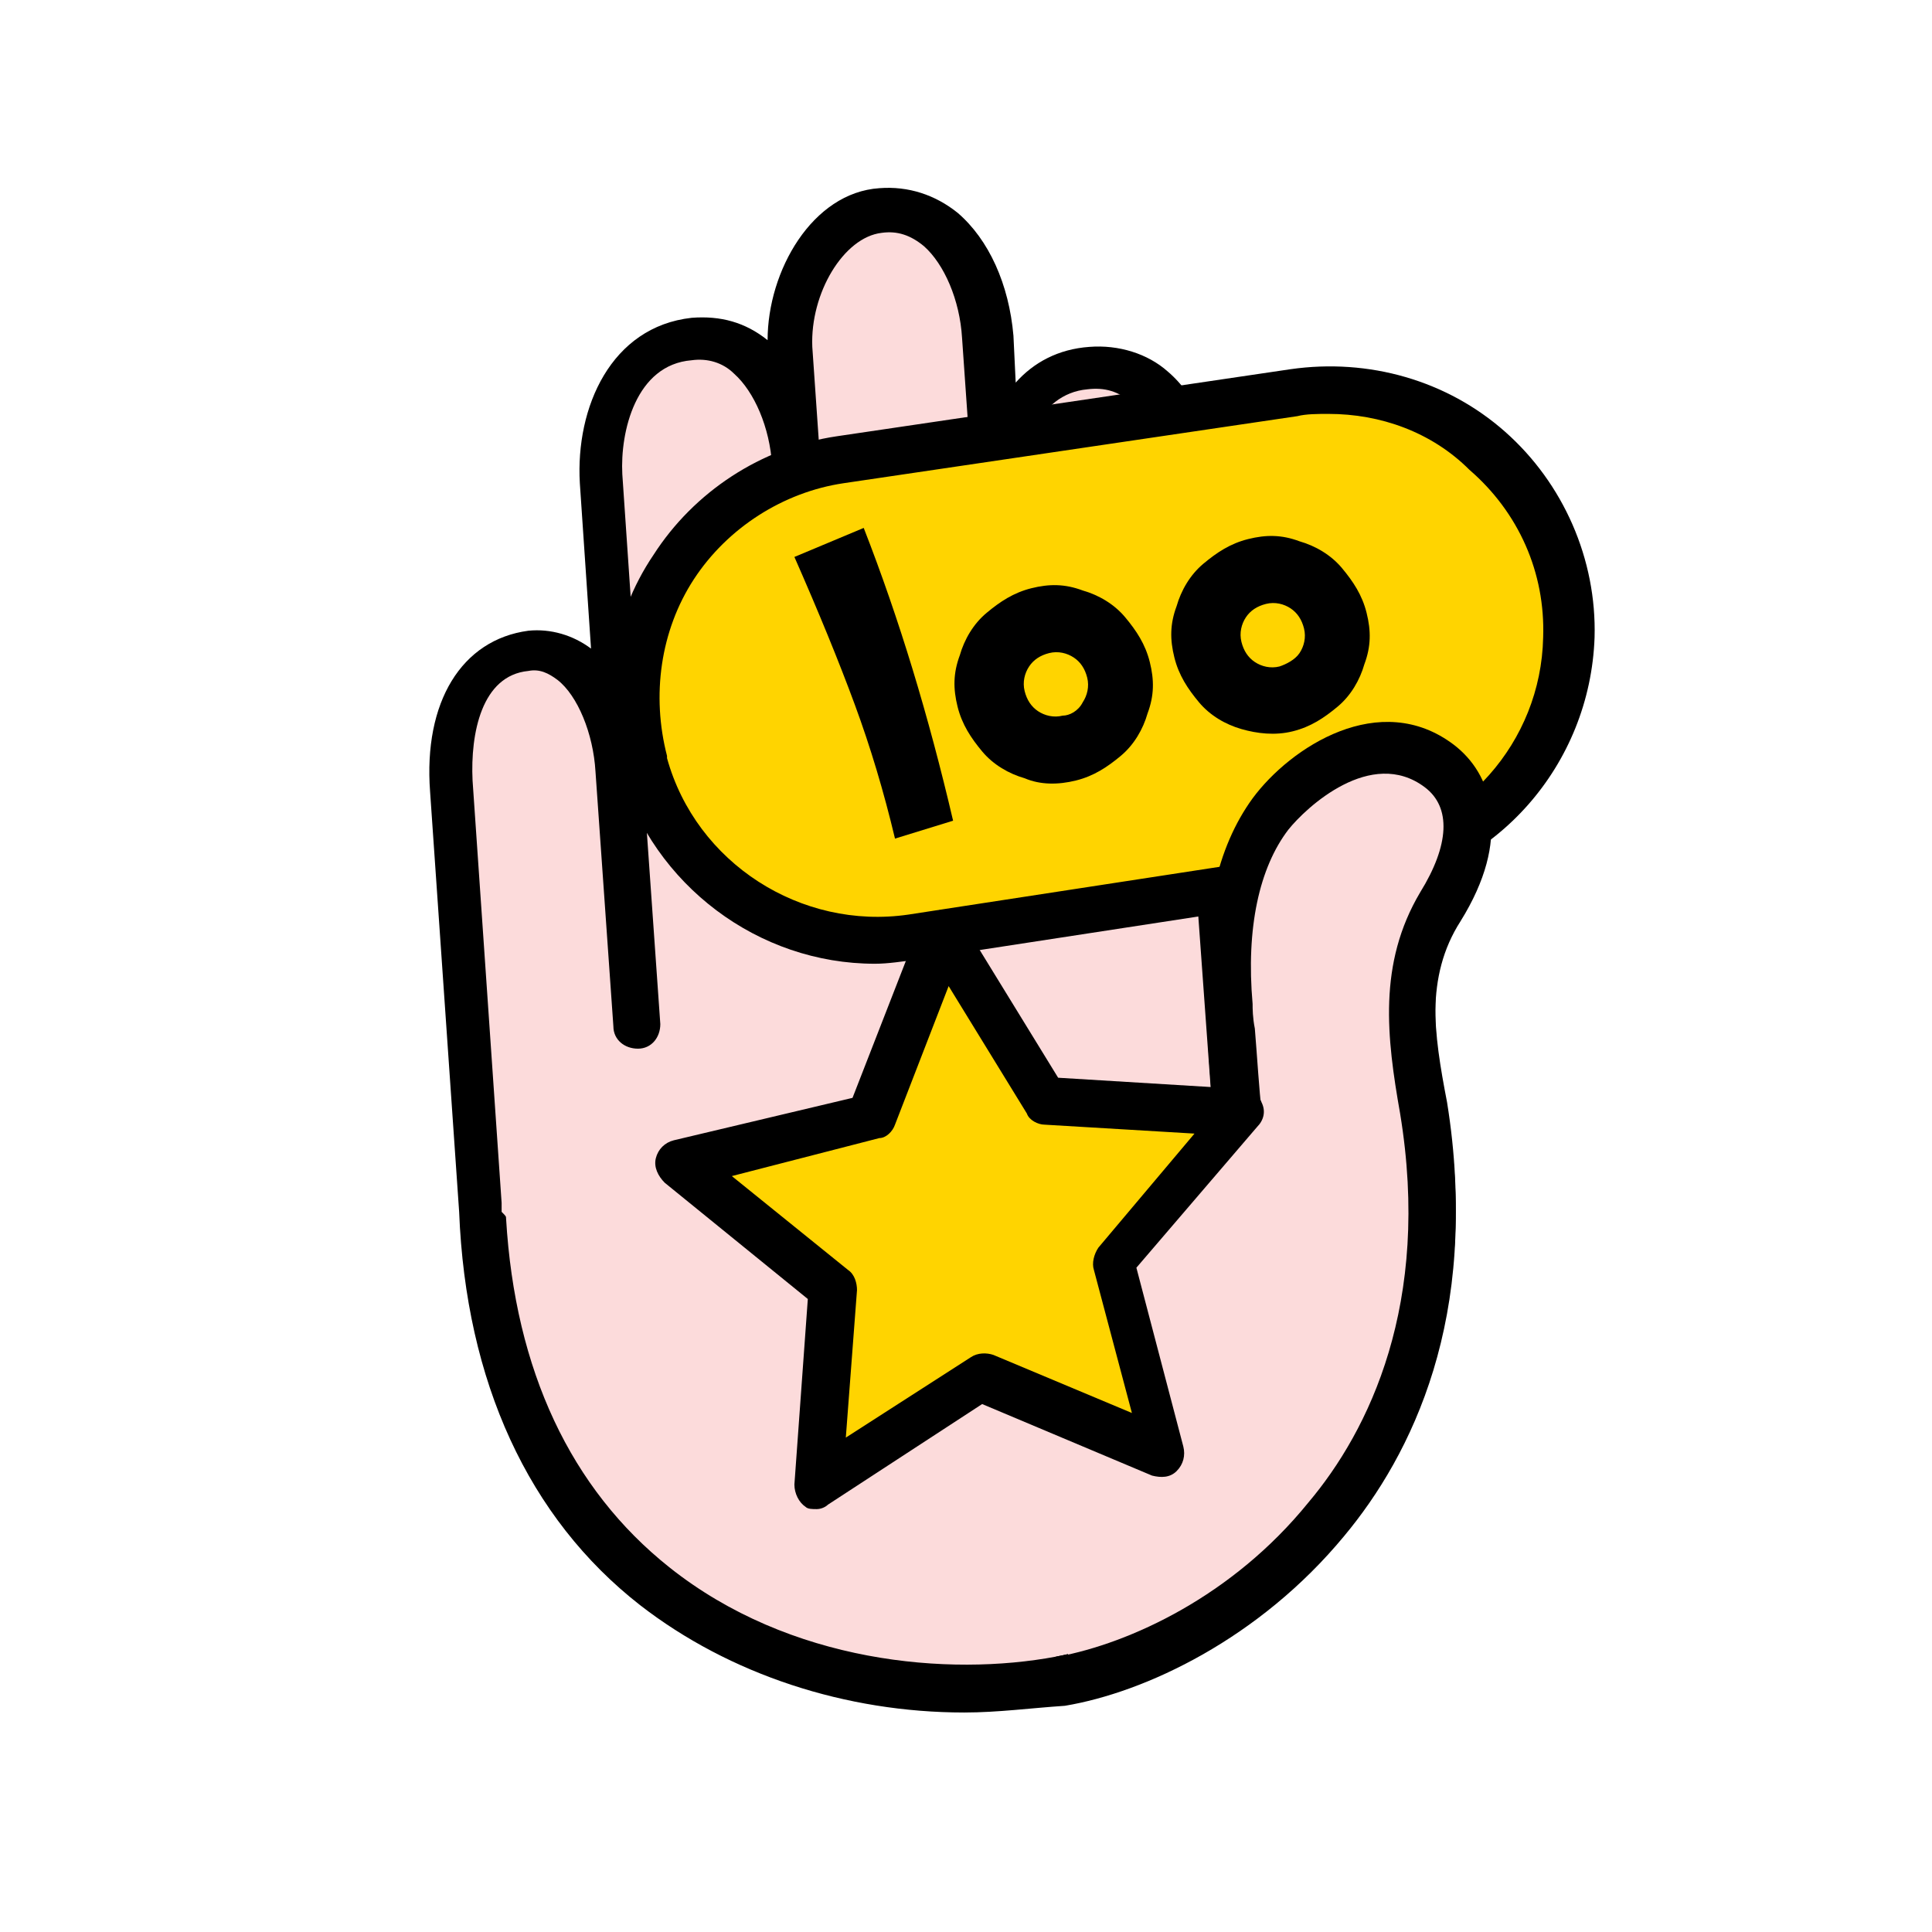 <svg width="72" height="72" viewBox="0 0 72 72" fill="none" xmlns="http://www.w3.org/2000/svg">
<path d="M46.098 41.414C46.098 40.581 45.848 38.248 45.848 37.499C45.598 34.167 46.265 31.835 47.347 30.419C48.514 28.919 51.262 26.837 53.678 28.669C54.844 29.586 55.261 31.335 53.761 33.75C52.262 36.166 52.678 38.915 53.095 41.33C55.261 54.657 45.765 61.488 39.601 62.571C31.105 64.153 18.777 60.238 18.027 44.995V45.328L16.861 29.336C16.695 27.003 17.444 24.588 19.693 24.338C21.776 24.088 22.942 26.587 23.108 28.919L23.858 38.415L23.275 30.585L22.359 17.924C22.192 15.509 23.275 12.927 25.691 12.76C28.189 12.51 29.522 15.092 29.689 17.424L30.772 32.334L29.439 13.093C29.272 10.678 30.688 8.095 32.771 7.929C35.27 7.679 36.602 10.261 36.769 12.593L38.018 31.751L37.102 18.924C36.935 16.508 38.018 13.926 40.434 13.759C43.016 13.593 44.266 16.092 44.432 18.424L46.098 41.414Z" fill="#FCDBDB"/>
<path d="M35.936 63.82C31.521 63.82 27.19 62.404 23.858 59.822C19.693 56.573 17.361 51.492 17.111 45.162L16.028 29.502C15.778 26.171 17.195 23.838 19.693 23.505C20.526 23.422 21.359 23.672 22.026 24.171L21.609 18.008C21.443 15.175 22.775 12.177 25.774 11.844C26.857 11.76 27.773 12.01 28.606 12.677C28.606 10.095 30.272 7.179 32.771 7.013C33.854 6.929 34.853 7.262 35.686 7.929C36.852 8.928 37.602 10.594 37.768 12.51L37.852 14.259C38.518 13.51 39.434 13.01 40.6 12.927C41.683 12.843 42.766 13.176 43.516 13.843C44.599 14.759 45.348 16.425 45.432 18.424L46.265 30.669C46.431 30.419 46.514 30.252 46.681 30.002C48.097 28.086 51.429 25.921 54.178 28.003C55.594 29.086 56.343 31.252 54.428 34.334C53.095 36.416 53.428 38.748 53.928 41.33C55.177 49.077 52.595 54.241 50.096 57.24C46.931 61.071 42.683 63.07 39.684 63.57C38.435 63.653 37.185 63.82 35.936 63.82ZM18.86 45.412C19.194 51.076 21.276 55.49 24.941 58.406C29.439 61.987 35.353 62.487 39.351 61.738C42.017 61.238 45.848 59.489 48.68 55.99C50.929 53.325 53.261 48.577 52.095 41.497C51.596 38.665 51.262 35.916 52.845 33.251C53.928 31.501 54.011 30.085 53.011 29.336C51.012 27.836 48.597 30.085 47.931 30.918C46.848 32.334 46.348 34.583 46.598 37.415C46.598 37.582 46.598 37.915 46.681 38.332C46.764 39.331 46.848 40.747 46.931 41.33C46.931 41.83 46.598 42.246 46.098 42.246C45.598 42.246 45.182 41.913 45.182 41.414L43.516 18.341C43.432 16.925 42.933 15.675 42.183 15.009C41.683 14.592 41.184 14.426 40.517 14.509C38.685 14.676 37.852 16.841 38.018 18.757L38.935 31.585C38.935 32.084 38.601 32.501 38.102 32.501C37.602 32.501 37.185 32.168 37.185 31.668L35.853 12.593C35.769 11.177 35.186 9.845 34.437 9.178C33.937 8.762 33.437 8.595 32.854 8.678C31.438 8.845 30.189 10.928 30.272 12.927L31.605 32.168C31.605 32.667 31.271 33.084 30.772 33.084C30.272 33.084 29.855 32.751 29.855 32.251L28.773 17.341C28.689 15.925 28.106 14.592 27.357 13.926C26.94 13.51 26.357 13.343 25.774 13.426C23.692 13.593 23.108 16.092 23.192 17.674L23.941 28.669L24.608 38.165C24.608 38.665 24.275 39.081 23.775 39.081C23.275 39.081 22.859 38.748 22.859 38.248L22.192 28.753C22.109 27.337 21.526 25.921 20.776 25.338C20.443 25.088 20.11 24.921 19.693 25.004C17.944 25.171 17.528 27.337 17.611 29.086L18.694 44.829V45.162C18.86 45.328 18.86 45.328 18.86 45.412Z" fill="black"/>
<path d="M46.015 41.413C46.015 40.581 45.765 38.248 45.765 37.499C45.515 34.167 46.181 31.835 47.264 30.419C48.347 29.003 51.179 26.837 53.595 28.669C54.761 29.586 55.177 31.335 53.678 33.75C52.178 36.166 52.595 38.915 53.011 41.33C55.177 54.657 45.681 61.488 39.518 62.571" fill="#FCDBDB"/>
<path d="M39.684 63.487L39.351 61.738C42.017 61.238 45.848 59.489 48.68 55.99C50.929 53.325 53.261 48.577 52.095 41.497C51.596 38.665 51.262 35.916 52.845 33.251C53.928 31.501 54.011 30.085 53.011 29.336C51.012 27.836 48.597 30.085 47.931 30.918C46.848 32.334 46.348 34.583 46.598 37.415C46.598 37.582 46.598 37.915 46.681 38.332C46.764 39.331 46.848 40.747 46.931 41.33L45.182 41.414C45.182 40.831 45.015 39.414 45.015 38.415C45.015 37.998 44.932 37.749 44.932 37.499C44.682 34.167 45.265 31.585 46.598 29.752C48.014 27.836 51.346 25.671 54.094 27.753C55.51 28.836 56.26 31.002 54.344 34.084C53.011 36.166 53.345 38.498 53.844 41.08C55.094 48.827 52.512 53.991 50.013 56.99C46.848 60.988 42.6 62.904 39.684 63.487Z" fill="black"/>
<path d="M34.02 34.916L50.846 32.334C55.094 31.668 58.342 28.086 58.426 23.755C58.592 18.174 53.678 13.843 48.18 14.676L31.271 17.175C25.941 18.008 22.525 23.255 23.941 28.419V28.503C25.191 32.834 29.522 35.583 34.02 34.916Z" fill="#FFD400"/>
<path d="M32.604 35.916C28.273 35.916 24.358 33.001 23.108 28.753V28.669C22.359 25.921 22.775 23.005 24.358 20.673C25.857 18.341 28.356 16.675 31.188 16.258L48.097 13.759C51.012 13.343 53.928 14.176 56.093 16.092C58.259 18.008 59.508 20.84 59.425 23.755C59.259 28.503 55.76 32.501 51.096 33.167L34.27 35.749C33.604 35.833 33.104 35.916 32.604 35.916ZM49.513 15.425C49.097 15.425 48.68 15.425 48.347 15.509L31.438 18.008C29.189 18.341 27.107 19.674 25.857 21.589C24.608 23.505 24.275 25.921 24.858 28.17V28.253C25.941 32.168 29.855 34.667 33.853 34.084L50.679 31.501C54.511 30.918 57.426 27.67 57.509 23.755C57.593 21.339 56.593 19.09 54.761 17.508C53.345 16.092 51.429 15.425 49.513 15.425Z" fill="black"/>
<path d="M46.015 41.413C46.015 40.581 45.765 38.248 45.765 37.499C45.515 34.167 46.181 31.835 47.264 30.419C48.347 29.003 51.179 26.837 53.595 28.669C54.761 29.586 55.177 31.335 53.678 33.75C52.178 36.166 52.595 38.915 53.011 41.33C55.177 54.657 45.681 61.488 39.518 62.571" fill="#FCDBDB"/>
<path d="M39.518 63.487C39.101 63.487 38.768 63.154 38.685 62.737C38.601 62.237 38.935 61.821 39.434 61.738C42.1 61.238 45.931 59.489 48.763 55.99C51.012 53.325 53.345 48.577 52.178 41.497C51.679 38.665 51.346 35.916 52.928 33.251C54.011 31.501 54.094 30.085 53.095 29.336C51.096 27.836 48.68 30.085 48.014 30.918C46.931 32.334 46.431 34.583 46.681 37.415C46.681 37.582 46.681 37.915 46.764 38.332C46.848 39.331 46.931 40.747 47.014 41.33C47.014 41.83 46.681 42.246 46.181 42.246C45.681 42.246 45.265 41.913 45.265 41.414C45.265 40.831 45.098 39.414 45.098 38.415C45.098 37.998 45.015 37.749 45.015 37.499C44.765 34.167 45.348 31.585 46.681 29.752C48.097 27.836 51.429 25.671 54.178 27.753C55.594 28.836 56.343 31.002 54.428 34.084C53.095 36.166 53.428 38.498 53.928 41.08C55.177 48.827 52.595 53.991 50.096 56.99C46.931 60.821 42.683 62.821 39.684 63.32C39.601 63.487 39.601 63.487 39.518 63.487Z" fill="black"/>
<path d="M35.103 34.833L38.934 41.164L46.264 41.497L41.433 47.078L43.349 54.158L36.602 51.409L30.438 55.324L31.021 48.077L25.274 43.413L32.438 41.747L35.103 34.833Z" fill="#FFD400"/>
<path d="M30.438 56.24C30.272 56.24 30.105 56.24 30.022 56.157C29.772 55.99 29.605 55.657 29.605 55.324L30.105 48.41L24.774 44.079C24.524 43.829 24.358 43.496 24.441 43.163C24.524 42.83 24.774 42.58 25.108 42.496L31.771 40.914L34.27 34.5C34.353 34.167 34.687 34 35.02 33.917C35.353 33.917 35.686 34.084 35.853 34.333L39.434 40.164L46.264 40.581C46.598 40.581 46.931 40.831 47.014 41.08C47.181 41.413 47.097 41.747 46.848 41.997L42.35 47.244L44.099 53.908C44.182 54.241 44.099 54.574 43.849 54.824C43.599 55.074 43.266 55.074 42.933 54.991L36.602 52.325L30.855 56.074C30.772 56.157 30.605 56.24 30.438 56.24ZM27.273 43.829L31.605 47.328C31.854 47.494 31.938 47.827 31.938 48.077L31.521 53.575L36.186 50.576C36.436 50.409 36.769 50.409 37.019 50.493L42.183 52.658L40.767 47.328C40.684 47.078 40.767 46.744 40.934 46.495L44.515 42.246L38.934 41.913C38.685 41.913 38.352 41.747 38.268 41.497L35.353 36.749L33.354 41.913C33.27 42.163 33.021 42.413 32.771 42.413L27.273 43.829Z" fill="black"/>
<path d="M35.519 30.585L33.354 31.252C32.937 29.502 32.438 27.836 31.854 26.254C31.271 24.671 30.522 22.839 29.605 20.756L32.188 19.674C33.52 23.089 34.603 26.67 35.519 30.585Z" fill="black"/>
<path d="M38.185 29.003C37.602 28.836 37.019 28.503 36.602 28.003C36.186 27.503 35.853 27.003 35.686 26.337C35.52 25.671 35.52 25.088 35.769 24.421C35.936 23.838 36.269 23.255 36.769 22.839C37.269 22.422 37.768 22.089 38.435 21.922C39.101 21.756 39.684 21.756 40.351 22.006C40.934 22.172 41.517 22.506 41.933 23.005C42.35 23.505 42.683 24.005 42.849 24.671C43.016 25.337 43.016 25.921 42.766 26.587C42.6 27.17 42.266 27.753 41.767 28.17C41.267 28.586 40.767 28.919 40.101 29.086C39.434 29.252 38.768 29.252 38.185 29.003ZM40.351 26.171C40.517 25.921 40.6 25.587 40.517 25.254C40.434 24.921 40.267 24.671 40.017 24.505C39.767 24.338 39.434 24.255 39.101 24.338C38.768 24.421 38.518 24.588 38.352 24.838C38.185 25.088 38.102 25.421 38.185 25.754C38.268 26.087 38.435 26.337 38.685 26.504C38.935 26.67 39.268 26.754 39.601 26.67C39.851 26.67 40.184 26.504 40.351 26.171Z" fill="black"/>
<path d="M46.265 27.17C45.681 27.003 45.098 26.67 44.682 26.171C44.266 25.671 43.932 25.171 43.766 24.505C43.599 23.838 43.599 23.255 43.849 22.589C44.016 22.006 44.349 21.423 44.849 21.006C45.348 20.59 45.848 20.256 46.514 20.09C47.181 19.923 47.764 19.923 48.43 20.173C49.013 20.34 49.596 20.673 50.013 21.173C50.429 21.673 50.763 22.172 50.929 22.839C51.096 23.505 51.096 24.088 50.846 24.755C50.679 25.338 50.346 25.921 49.846 26.337C49.346 26.754 48.847 27.087 48.18 27.253C47.514 27.42 46.848 27.337 46.265 27.17ZM48.43 24.338C48.597 24.088 48.68 23.755 48.597 23.422C48.514 23.089 48.347 22.839 48.097 22.672C47.847 22.506 47.514 22.422 47.181 22.506C46.848 22.589 46.598 22.755 46.431 23.005C46.265 23.255 46.181 23.588 46.265 23.922C46.348 24.255 46.514 24.505 46.764 24.671C47.014 24.838 47.347 24.921 47.681 24.838C47.931 24.755 48.264 24.588 48.43 24.338Z" fill="black"/>
</svg>
